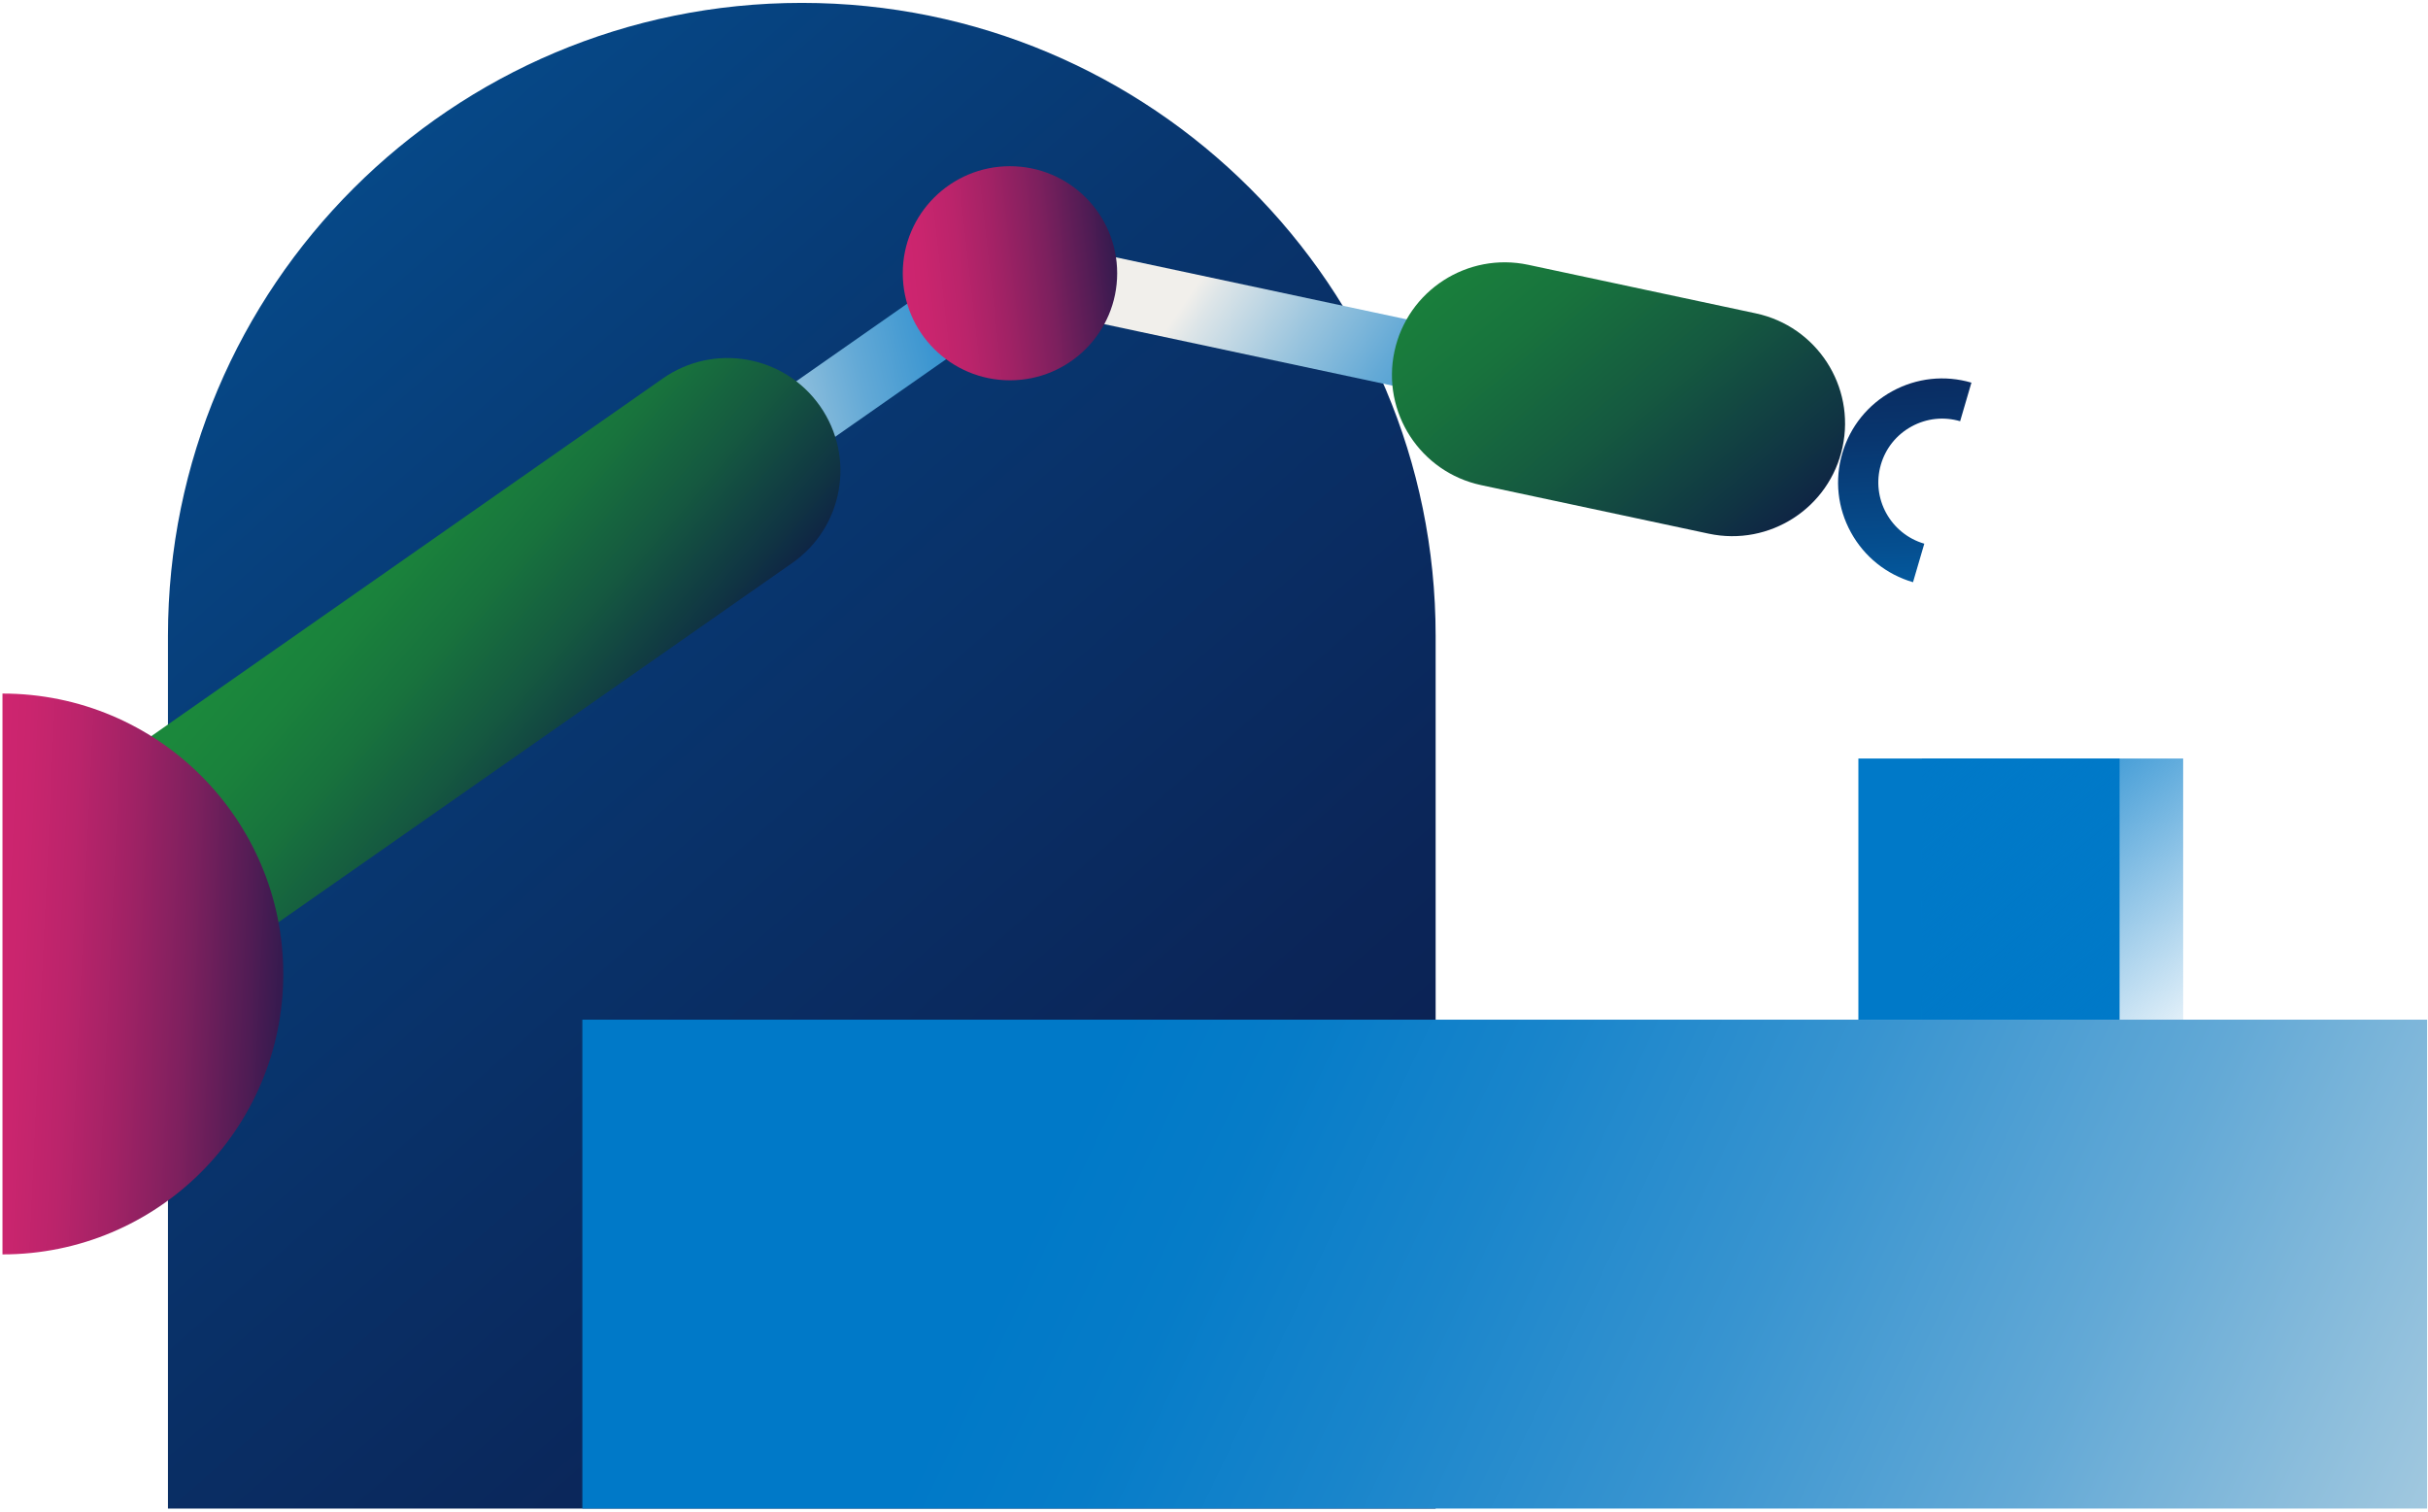 <svg width="721" height="449" viewBox="0 0 721 449" fill="none" xmlns="http://www.w3.org/2000/svg">
<path d="M49.877 448.014V188.84C49.877 85.021 134.147 0.857 238.096 0.857C342.046 0.857 426.316 85.021 426.316 188.84V448.014H49.877Z" fill="url(#paint0_linear_637_14707)"/>
<path d="M282.332 81.14L182.521 150.94L194.083 167.431L293.894 97.63L282.332 81.14Z" fill="url(#paint1_linear_637_14707)"/>
<path d="M196.852 112.38L31.615 227.935C16.462 238.532 12.779 259.392 23.39 274.526C34 289.66 54.886 293.338 70.039 282.741L235.276 167.186C250.43 156.589 254.112 135.729 243.502 120.595C232.891 105.461 212.006 101.783 196.852 112.38Z" fill="url(#paint2_linear_637_14707)"/>
<path d="M0.734 205.976V372.536C46.791 372.536 84.119 335.245 84.119 289.256C84.119 243.267 46.791 205.976 0.734 205.976Z" fill="url(#paint3_linear_637_14707)"/>
<path d="M434.241 98.37L315.084 72.944L310.873 92.631L430.03 118.057L434.241 98.37Z" fill="url(#paint4_linear_637_14707)"/>
<path d="M521.394 93.062L453.838 78.647C435.747 74.786 417.949 86.304 414.084 104.372C410.219 122.44 421.751 140.216 439.841 144.076L507.397 158.491C525.488 162.352 543.286 150.834 547.151 132.766C551.016 114.698 539.484 96.922 521.394 93.062Z" fill="url(#paint5_linear_637_14707)"/>
<path d="M299.911 112.944C317.492 112.944 331.744 98.71 331.744 81.151C331.744 63.592 317.492 49.358 299.911 49.358C282.33 49.358 268.078 63.592 268.078 81.151C268.078 98.71 282.33 112.944 299.911 112.944Z" fill="url(#paint6_linear_637_14707)"/>
<path d="M568.08 172.911C560.156 170.594 553.607 165.335 549.635 158.108C545.663 150.87 544.757 142.529 547.077 134.616C549.396 126.703 554.662 120.161 561.898 116.194C569.145 112.228 577.496 111.323 585.419 113.639L582.065 125.092C577.197 123.67 572.071 124.227 567.632 126.663C563.182 129.098 559.957 133.105 558.534 137.966C555.597 147.997 561.381 158.535 571.424 161.468L568.07 172.92L568.08 172.911Z" fill="url(#paint7_linear_637_14707)"/>
<path d="M720.735 302.826H172.934V448.014H720.735V302.826Z" fill="url(#paint8_linear_637_14707)"/>
<rect x="551.852" y="225.267" width="77.559" height="77.559" fill="#0079C8"/>
<rect x="570.732" y="225.267" width="77.559" height="77.559" fill="url(#paint9_linear_637_14707)"/>
<defs>
<linearGradient id="paint0_linear_637_14707" x1="532.166" y1="639.15" x2="-167.531" y2="-158.123" gradientUnits="userSpaceOnUse">
<stop stop-color="#0D1846"/>
<stop offset="0.16" stop-color="#0C1B4A"/>
<stop offset="0.34" stop-color="#0B2558"/>
<stop offset="0.53" stop-color="#08366F"/>
<stop offset="0.73" stop-color="#054E8F"/>
<stop offset="0.93" stop-color="#016CB7"/>
<stop offset="1" stop-color="#0079C8"/>
</linearGradient>
<linearGradient id="paint1_linear_637_14707" x1="199.706" y1="133.945" x2="331.243" y2="103.567" gradientUnits="userSpaceOnUse">
<stop stop-color="#F1EFEB"/>
<stop offset="0.05" stop-color="#DDE5E8"/>
<stop offset="0.25" stop-color="#9BC5DE"/>
<stop offset="0.44" stop-color="#63A9D6"/>
<stop offset="0.62" stop-color="#3894D0"/>
<stop offset="0.78" stop-color="#1985CB"/>
<stop offset="0.91" stop-color="#067CC8"/>
<stop offset="1" stop-color="#0079C8"/>
</linearGradient>
<linearGradient id="paint2_linear_637_14707" x1="96.488" y1="166.087" x2="185.084" y2="241.712" gradientUnits="userSpaceOnUse">
<stop stop-color="#1B883C"/>
<stop offset="0.16" stop-color="#1A823C"/>
<stop offset="0.36" stop-color="#18733D"/>
<stop offset="0.59" stop-color="#155940"/>
<stop offset="0.83" stop-color="#103543"/>
<stop offset="1" stop-color="#0D1846"/>
</linearGradient>
<linearGradient id="paint3_linear_637_14707" x1="-7.508" y1="288.828" x2="97.695" y2="293.722" gradientUnits="userSpaceOnUse">
<stop stop-color="#D02670"/>
<stop offset="0.12" stop-color="#CA256E"/>
<stop offset="0.26" stop-color="#BB246B"/>
<stop offset="0.42" stop-color="#A12265"/>
<stop offset="0.6" stop-color="#7D205E"/>
<stop offset="0.78" stop-color="#4F1C54"/>
<stop offset="0.97" stop-color="#171848"/>
<stop offset="1" stop-color="#0D1846"/>
</linearGradient>
<linearGradient id="paint4_linear_637_14707" x1="355.881" y1="83.527" x2="467.629" y2="159.2" gradientUnits="userSpaceOnUse">
<stop stop-color="#F1EFEB"/>
<stop offset="0.05" stop-color="#DDE5E8"/>
<stop offset="0.25" stop-color="#9BC5DE"/>
<stop offset="0.44" stop-color="#63A9D6"/>
<stop offset="0.62" stop-color="#3894D0"/>
<stop offset="0.78" stop-color="#1985CB"/>
<stop offset="0.91" stop-color="#067CC8"/>
<stop offset="1" stop-color="#0079C8"/>
</linearGradient>
<linearGradient id="paint5_linear_637_14707" x1="422.379" y1="44.226" x2="530.41" y2="172.92" gradientUnits="userSpaceOnUse">
<stop stop-color="#1B883C"/>
<stop offset="0.16" stop-color="#1A823C"/>
<stop offset="0.36" stop-color="#18733D"/>
<stop offset="0.59" stop-color="#155940"/>
<stop offset="0.83" stop-color="#103543"/>
<stop offset="1" stop-color="#0D1846"/>
</linearGradient>
<linearGradient id="paint6_linear_637_14707" x1="265.102" y1="85.038" x2="341.466" y2="76.477" gradientUnits="userSpaceOnUse">
<stop stop-color="#D02670"/>
<stop offset="0.12" stop-color="#CA256E"/>
<stop offset="0.26" stop-color="#BB246B"/>
<stop offset="0.42" stop-color="#A12265"/>
<stop offset="0.6" stop-color="#7D205E"/>
<stop offset="0.78" stop-color="#4F1C54"/>
<stop offset="0.97" stop-color="#171848"/>
<stop offset="1" stop-color="#0D1846"/>
</linearGradient>
<linearGradient id="paint7_linear_637_14707" x1="561.623" y1="46.512" x2="569.285" y2="204.093" gradientUnits="userSpaceOnUse">
<stop stop-color="#0D1846"/>
<stop offset="0.16" stop-color="#0C1B4A"/>
<stop offset="0.34" stop-color="#0B2558"/>
<stop offset="0.53" stop-color="#08366F"/>
<stop offset="0.73" stop-color="#054E8F"/>
<stop offset="0.93" stop-color="#016CB7"/>
<stop offset="1" stop-color="#0079C8"/>
</linearGradient>
<linearGradient id="paint8_linear_637_14707" x1="810.052" y1="548.027" x2="326.062" y2="318.973" gradientUnits="userSpaceOnUse">
<stop stop-color="#F1EFEB"/>
<stop offset="0.05" stop-color="#DDE5E8"/>
<stop offset="0.25" stop-color="#9BC5DE"/>
<stop offset="0.44" stop-color="#63A9D6"/>
<stop offset="0.62" stop-color="#3894D0"/>
<stop offset="0.78" stop-color="#1985CB"/>
<stop offset="0.91" stop-color="#067CC8"/>
<stop offset="1" stop-color="#0079C8"/>
</linearGradient>
<linearGradient id="paint9_linear_637_14707" x1="590.35" y1="212.467" x2="667.028" y2="305.93" gradientUnits="userSpaceOnUse">
<stop stop-color="#0079C8"/>
<stop offset="1" stop-color="#0079C8" stop-opacity="0"/>
</linearGradient>
</defs>
</svg>
